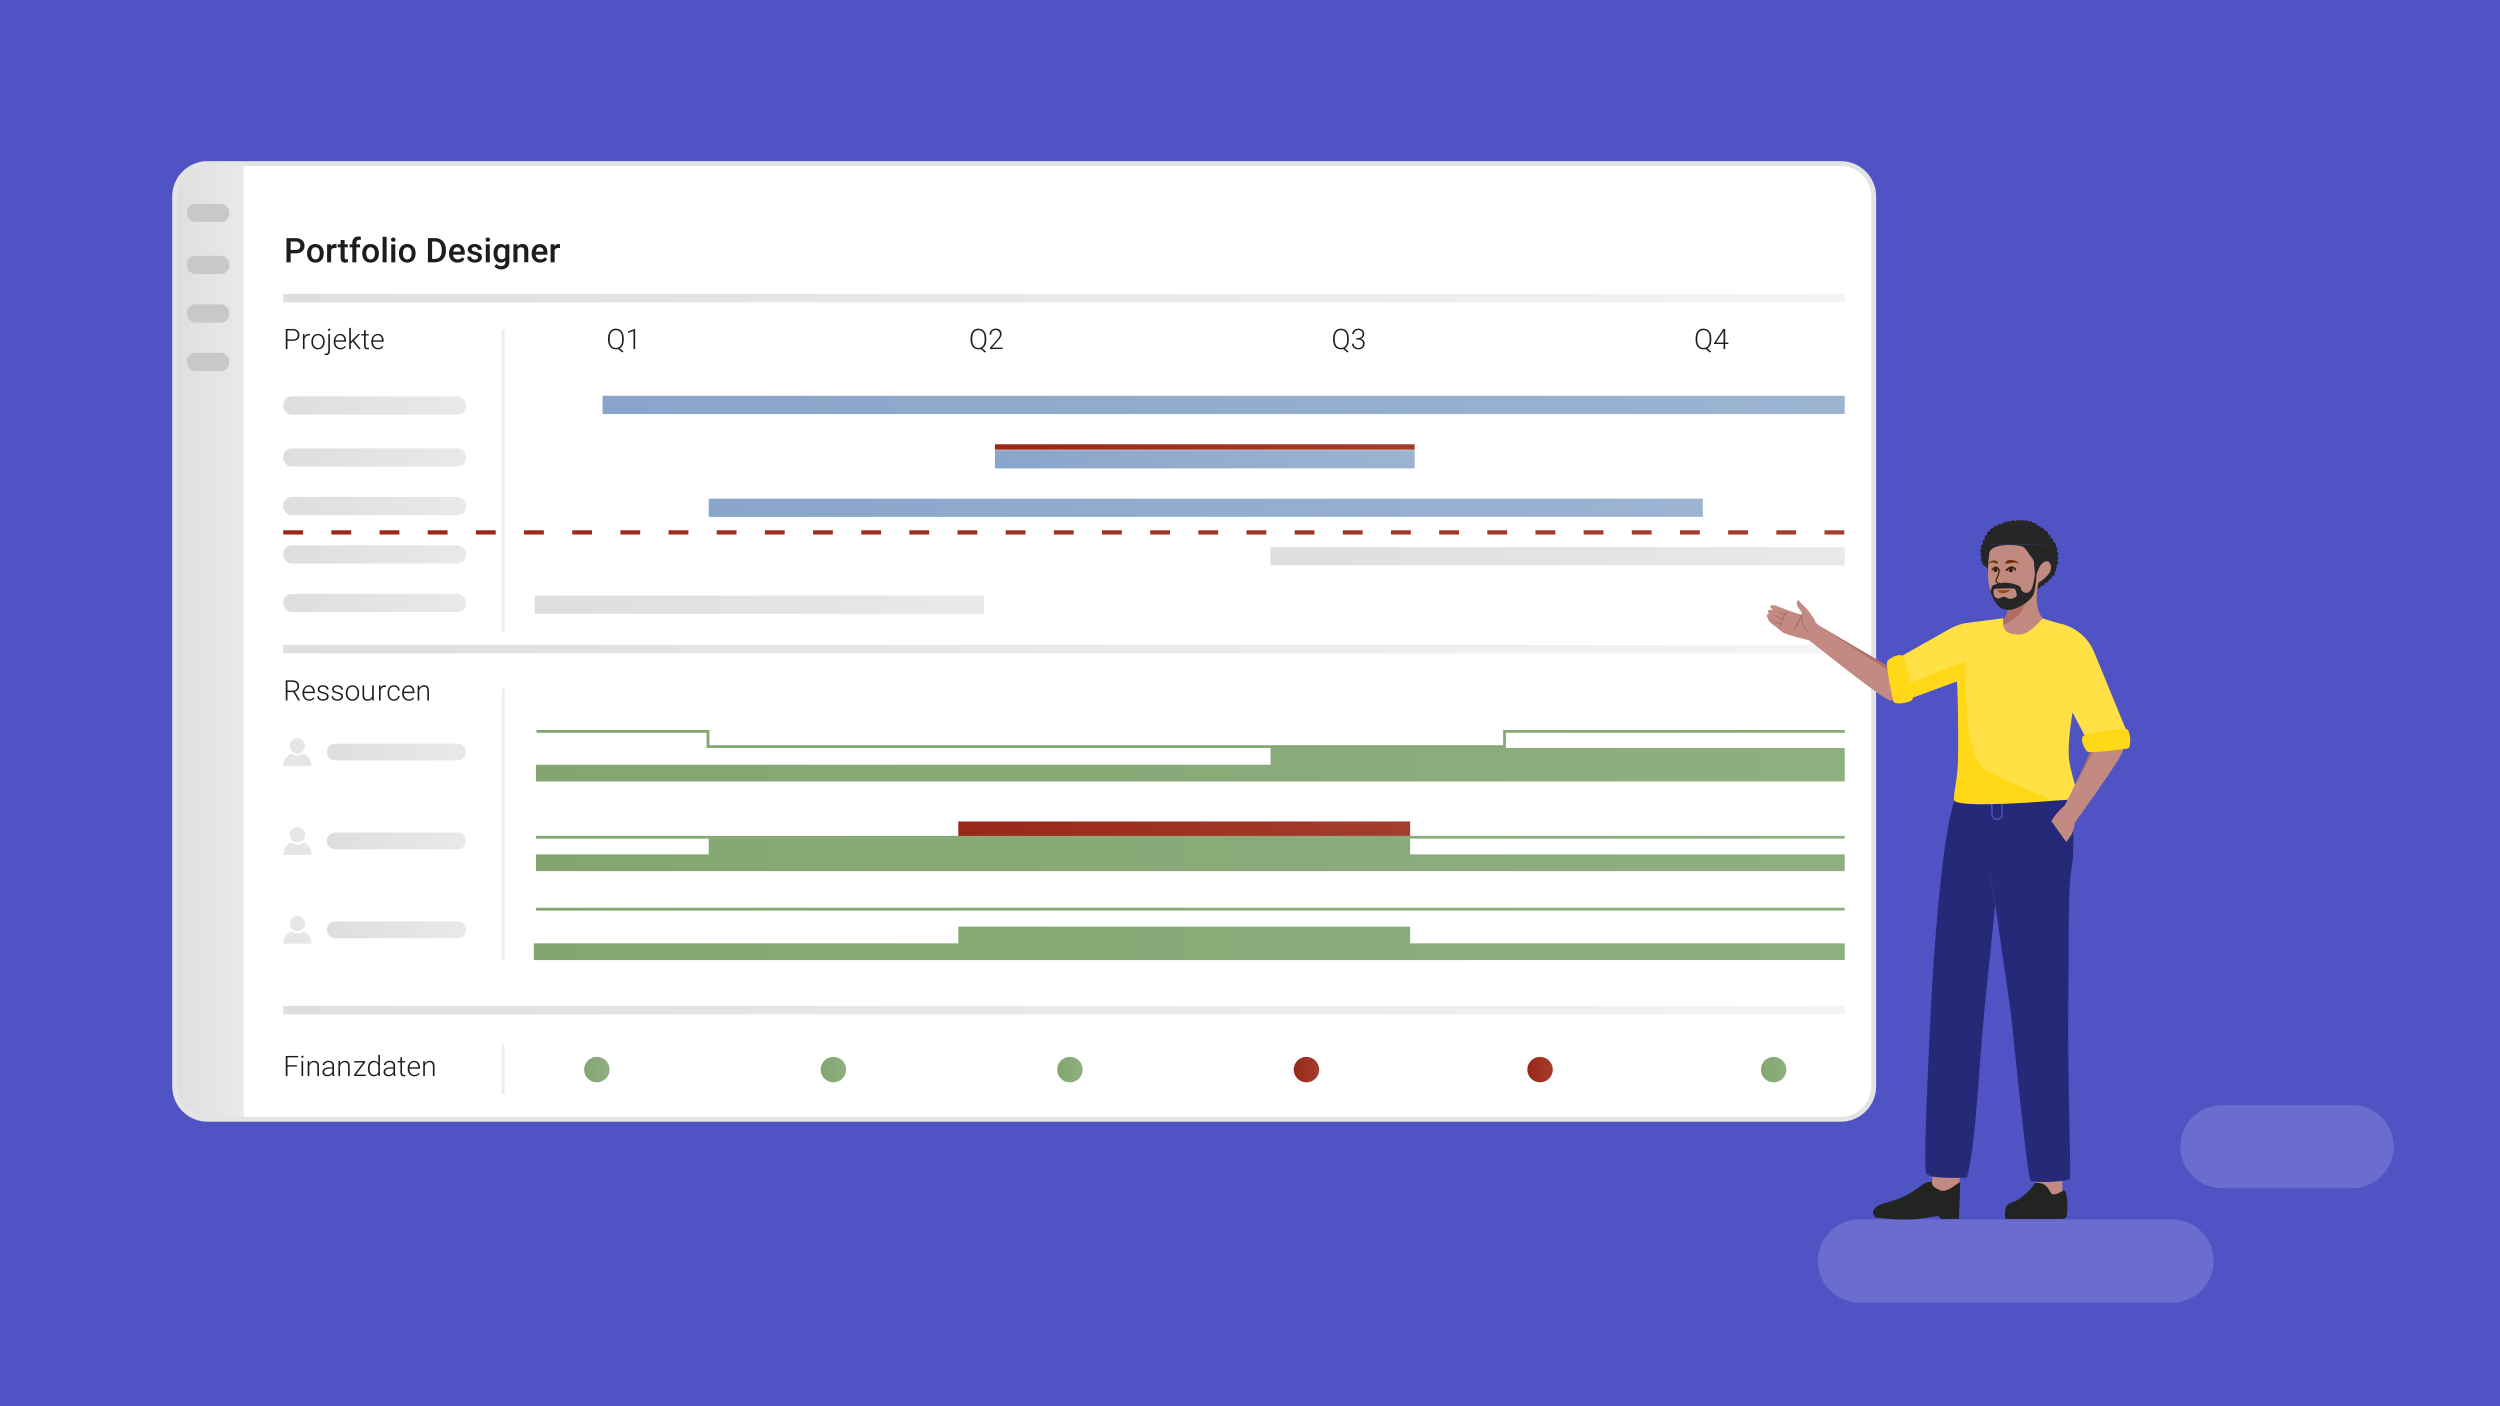 <?xml version="1.0" encoding="UTF-8"?> <svg xmlns="http://www.w3.org/2000/svg" xmlns:xlink="http://www.w3.org/1999/xlink" id="thumbnail-meisterplan-brochure-de" width="1024" height="576" viewBox="0 0 1024 576"><defs><style> .cls-1 { fill: url(#Unbenannter_Verlauf_8-2); } .cls-2 { fill: #351c07; } .cls-3 { fill: #6b310a; } .cls-4 { fill: url(#Unbenannter_Verlauf_8); } .cls-5 { fill: url(#Unbenannter_Verlauf_26-4); } .cls-6 { fill: url(#Unbenannter_Verlauf_32); } .cls-7 { fill: #c18a81; } .cls-8 { fill: #ffd917; } .cls-9 { fill: url(#Unbenannter_Verlauf_15); } .cls-10 { fill: url(#Unbenannter_Verlauf_26); } .cls-11 { fill: #fff; } .cls-12 { fill: url(#Unbenannter_Verlauf_10-9); } .cls-13 { fill: #b06e61; } .cls-14 { fill: url(#Unbenannter_Verlauf_10-7); } .cls-15 { fill: url(#Unbenannter_Verlauf_10-2); } .cls-16 { fill: #262626; } .cls-17, .cls-18 { fill: none; } .cls-19 { fill: url(#Unbenannter_Verlauf_8-4); } .cls-20 { fill: url(#Unbenannter_Verlauf_10-5); } .cls-21 { fill: url(#Unbenannter_Verlauf_26-5); } .cls-22 { fill: #4f54c4; } .cls-23 { fill: url(#Unbenannter_Verlauf_10); } .cls-24 { fill: url(#Unbenannter_Verlauf_10-6); } .cls-25 { fill: url(#Unbenannter_Verlauf_8-11); } .cls-26 { isolation: isolate; } .cls-27 { fill: url(#Unbenannter_Verlauf_9-3); } .cls-28 { fill: #6a6dcd; } .cls-29 { fill: #c28a82; } .cls-30 { fill: url(#Unbenannter_Verlauf_26-2); } .cls-31 { fill: url(#Unbenannter_Verlauf_8-5); } .cls-32 { fill: url(#Unbenannter_Verlauf_10-8); } .cls-33 { fill: #212421; } .cls-34 { fill: #1d1d1b; } .cls-35 { fill: #c7c8c8; } .cls-36 { fill: url(#Unbenannter_Verlauf_26-3); } .cls-37 { fill: #262978; } .cls-38 { fill: url(#Unbenannter_Verlauf_10-3); } .cls-39 { fill: #a74706; } .cls-40 { fill: url(#Unbenannter_Verlauf_32-2); } .cls-41 { fill: #5053c4; } .cls-42 { fill: url(#Unbenannter_Verlauf_9-2); } .cls-43 { fill: url(#Unbenannter_Verlauf_10-4); } .cls-44 { fill: url(#Unbenannter_Verlauf_8-3); } .cls-45 { fill: url(#Unbenannter_Verlauf_8-10); } .cls-46 { fill: url(#Unbenannter_Verlauf_8-7); } .cls-47 { fill: url(#Unbenannter_Verlauf_8-8); } .cls-48 { fill: url(#Unbenannter_Verlauf_9); } .cls-49 { fill: #ededed; } .cls-50 { fill: #ffe045; } .cls-51 { fill: #b16d62; } .cls-52 { clip-path: url(#clippath); } .cls-53 { fill: url(#Unbenannter_Verlauf_8-6); } .cls-18 { stroke: #e3e4e4; stroke-width: 2.01px; } .cls-54 { fill: #e6e6e6; } .cls-55 { fill: url(#Unbenannter_Verlauf_32-3); } .cls-56 { fill: url(#Unbenannter_Verlauf_8-9); } </style><clipPath id="clippath"><path class="cls-17" d="M85.03,67h668.94c7.45,0,13.49,6.05,13.49,13.49v364.47c0,7.45-6.05,13.49-13.49,13.49H85.03c-7.45,0-13.49-6.05-13.49-13.49V80.49c0-7.45,6.05-13.49,13.49-13.49Z"></path></clipPath><linearGradient id="Unbenannter_Verlauf_8" data-name="Unbenannter Verlauf 8" x1="70.86" y1="315.65" x2="99.87" y2="315.65" gradientTransform="translate(0 578) scale(1 -1)" gradientUnits="userSpaceOnUse"><stop offset="0" stop-color="#dedede"></stop><stop offset="1" stop-color="#e9e9e9"></stop></linearGradient><linearGradient id="Unbenannter_Verlauf_10" data-name="Unbenannter Verlauf 10" x1="239.27" y1="139.89" x2="249.71" y2="139.89" gradientTransform="translate(0 578) scale(1 -1)" gradientUnits="userSpaceOnUse"><stop offset="0" stop-color="#83a671"></stop><stop offset=".99" stop-color="#8faf7f"></stop></linearGradient><linearGradient id="Unbenannter_Verlauf_10-2" data-name="Unbenannter Verlauf 10" x1="336.15" x2="346.59" xlink:href="#Unbenannter_Verlauf_10"></linearGradient><linearGradient id="Unbenannter_Verlauf_10-3" data-name="Unbenannter Verlauf 10" x1="433.02" x2="443.47" xlink:href="#Unbenannter_Verlauf_10"></linearGradient><linearGradient id="Unbenannter_Verlauf_26" data-name="Unbenannter Verlauf 26" x1="529.9" y1="139.89" x2="540.34" y2="139.89" gradientTransform="translate(0 578) scale(1 -1)" gradientUnits="userSpaceOnUse"><stop offset="0" stop-color="#9a2717"></stop><stop offset=".99" stop-color="#a43d2e"></stop></linearGradient><linearGradient id="Unbenannter_Verlauf_26-2" data-name="Unbenannter Verlauf 26" x1="625.59" x2="636.03" xlink:href="#Unbenannter_Verlauf_26"></linearGradient><linearGradient id="Unbenannter_Verlauf_10-4" data-name="Unbenannter Verlauf 10" x1="721.27" x2="731.71" xlink:href="#Unbenannter_Verlauf_10"></linearGradient><linearGradient id="Unbenannter_Verlauf_32" data-name="Unbenannter Verlauf 32" x1="116.01" y1="164.24" x2="755.6" y2="164.24" gradientTransform="translate(0 578) scale(1 -1)" gradientUnits="userSpaceOnUse"><stop offset="0" stop-color="#dedede"></stop><stop offset="1" stop-color="#f4f4f4"></stop></linearGradient><linearGradient id="Unbenannter_Verlauf_10-5" data-name="Unbenannter Verlauf 10" x1="218.66" y1="191.62" x2="755.6" y2="191.62" xlink:href="#Unbenannter_Verlauf_10"></linearGradient><linearGradient id="Unbenannter_Verlauf_10-6" data-name="Unbenannter Verlauf 10" x1="219.52" y1="205.61" x2="755.6" y2="205.61" xlink:href="#Unbenannter_Verlauf_10"></linearGradient><linearGradient id="Unbenannter_Verlauf_26-3" data-name="Unbenannter Verlauf 26" x1="392.52" y1="238.11" x2="577.59" y2="238.11" xlink:href="#Unbenannter_Verlauf_26"></linearGradient><linearGradient id="Unbenannter_Verlauf_10-7" data-name="Unbenannter Verlauf 10" x1="219.52" y1="227.94" x2="755.6" y2="227.94" xlink:href="#Unbenannter_Verlauf_10"></linearGradient><linearGradient id="Unbenannter_Verlauf_10-8" data-name="Unbenannter Verlauf 10" x1="219.52" y1="235.06" x2="755.6" y2="235.06" xlink:href="#Unbenannter_Verlauf_10"></linearGradient><linearGradient id="Unbenannter_Verlauf_10-9" data-name="Unbenannter Verlauf 10" x1="219.52" y1="264.78" x2="755.6" y2="264.78" xlink:href="#Unbenannter_Verlauf_10"></linearGradient><linearGradient id="Unbenannter_Verlauf_15" data-name="Unbenannter Verlauf 15" x1="219.76" y1="275.31" x2="755.6" y2="275.31" gradientTransform="translate(0 578) scale(1 -1)" gradientUnits="userSpaceOnUse"><stop offset="0" stop-color="#83a671"></stop><stop offset="1" stop-color="#89aa78"></stop></linearGradient><linearGradient id="Unbenannter_Verlauf_8-2" data-name="Unbenannter Verlauf 8" x1="133.87" y1="197.14" x2="190.85" y2="197.14" xlink:href="#Unbenannter_Verlauf_8"></linearGradient><linearGradient id="Unbenannter_Verlauf_8-3" data-name="Unbenannter Verlauf 8" x1="133.87" y1="233.55" x2="190.85" y2="233.55" xlink:href="#Unbenannter_Verlauf_8"></linearGradient><linearGradient id="Unbenannter_Verlauf_8-4" data-name="Unbenannter Verlauf 8" x1="133.87" y1="269.96" x2="190.85" y2="269.96" xlink:href="#Unbenannter_Verlauf_8"></linearGradient><linearGradient id="Unbenannter_Verlauf_32-2" data-name="Unbenannter Verlauf 32" y1="312.11" y2="312.11" xlink:href="#Unbenannter_Verlauf_32"></linearGradient><linearGradient id="Unbenannter_Verlauf_8-5" data-name="Unbenannter Verlauf 8" x1="219.07" y1="330.3" x2="403.09" y2="330.3" xlink:href="#Unbenannter_Verlauf_8"></linearGradient><linearGradient id="Unbenannter_Verlauf_8-6" data-name="Unbenannter Verlauf 8" x1="520.42" y1="350.16" x2="755.59" y2="350.16" xlink:href="#Unbenannter_Verlauf_8"></linearGradient><linearGradient id="Unbenannter_Verlauf_9" data-name="Unbenannter Verlauf 9" x1="290.29" y1="370.02" x2="697.48" y2="370.02" gradientTransform="translate(0 578) scale(1 -1)" gradientUnits="userSpaceOnUse"><stop offset="0" stop-color="#89a5ca"></stop><stop offset=".99" stop-color="#9cb4d2"></stop></linearGradient><linearGradient id="Unbenannter_Verlauf_9-2" data-name="Unbenannter Verlauf 9" x1="407.53" y1="389.88" x2="579.45" y2="389.88" xlink:href="#Unbenannter_Verlauf_9"></linearGradient><linearGradient id="Unbenannter_Verlauf_26-4" data-name="Unbenannter Verlauf 26" x1="407.53" y1="394.91" x2="579.45" y2="394.91" xlink:href="#Unbenannter_Verlauf_26"></linearGradient><linearGradient id="Unbenannter_Verlauf_9-3" data-name="Unbenannter Verlauf 9" x1="246.81" y1="412.14" x2="755.59" y2="412.14" xlink:href="#Unbenannter_Verlauf_9"></linearGradient><linearGradient id="Unbenannter_Verlauf_8-7" data-name="Unbenannter Verlauf 8" x1="116.01" y1="331.02" x2="190.85" y2="331.02" xlink:href="#Unbenannter_Verlauf_8"></linearGradient><linearGradient id="Unbenannter_Verlauf_8-8" data-name="Unbenannter Verlauf 8" x1="116.01" y1="350.89" x2="190.85" y2="350.89" xlink:href="#Unbenannter_Verlauf_8"></linearGradient><linearGradient id="Unbenannter_Verlauf_8-9" data-name="Unbenannter Verlauf 8" x1="116.01" y1="370.74" x2="190.85" y2="370.74" xlink:href="#Unbenannter_Verlauf_8"></linearGradient><linearGradient id="Unbenannter_Verlauf_8-10" data-name="Unbenannter Verlauf 8" x1="116.01" y1="390.61" x2="190.85" y2="390.61" xlink:href="#Unbenannter_Verlauf_8"></linearGradient><linearGradient id="Unbenannter_Verlauf_8-11" data-name="Unbenannter Verlauf 8" x1="116.01" y1="411.92" x2="190.85" y2="411.92" xlink:href="#Unbenannter_Verlauf_8"></linearGradient><linearGradient id="Unbenannter_Verlauf_26-5" data-name="Unbenannter Verlauf 26" x1="116.01" y1="359.93" x2="755.42" y2="359.93" xlink:href="#Unbenannter_Verlauf_26"></linearGradient><linearGradient id="Unbenannter_Verlauf_32-3" data-name="Unbenannter Verlauf 32" y1="455.87" y2="455.87" xlink:href="#Unbenannter_Verlauf_32"></linearGradient></defs><rect class="cls-41" width="1024" height="576"></rect><g><g class="cls-52"><g class="cls-26"><g id="portfolio-designer-german"><g id="frame"><path id="background" class="cls-11" d="M70.86,66.52h696.27v391.65H70.86V66.52Z"></path><g id="sidebar"><path id="sidebar-bg" class="cls-4" d="M70.86,66.52h29.01v391.65h-29.01V66.52Z"></path><g id="icons"><rect id="icon-4" class="cls-35" x="76.52" y="83.48" width="17.41" height="7.46" rx="3.48" ry="3.48"></rect><rect id="icon-3" class="cls-35" x="76.52" y="104.78" width="17.41" height="7.46" rx="3.48" ry="3.48"></rect><rect id="icon-2" class="cls-35" x="76.52" y="124.65" width="17.41" height="7.46" rx="3.48" ry="3.48"></rect><rect id="icon-1" class="cls-35" x="76.52" y="144.51" width="17.41" height="7.46" rx="3.48" ry="3.48"></rect></g></g><g class="cls-26"><g class="cls-26"><path class="cls-34" d="M119.06,103.77v3.67h-1.72v-9.9h3.79c1.11,0,1.98.29,2.63.86.65.58.98,1.34.98,2.29s-.32,1.73-.96,2.27c-.64.54-1.53.81-2.68.81h-2.05ZM119.06,102.38h2.07c.61,0,1.08-.14,1.4-.43.32-.29.48-.7.48-1.25s-.16-.96-.49-1.28c-.33-.32-.78-.48-1.35-.49h-2.11v3.45Z"></path></g><g class="cls-26"><path class="cls-34" d="M125.77,103.69c0-.72.14-1.37.43-1.95.29-.58.69-1.02,1.2-1.33s1.11-.47,1.78-.47c.99,0,1.8.32,2.42.96.62.64.95,1.49,1,2.54v.39c0,.73-.13,1.37-.41,1.94-.28.57-.68,1.01-1.2,1.33-.52.31-1.12.47-1.8.47-1.04,0-1.87-.35-2.49-1.04-.62-.69-.93-1.61-.93-2.76v-.08ZM127.43,103.84c0,.76.16,1.35.47,1.78.31.43.75.64,1.31.64s.99-.22,1.3-.65c.31-.44.47-1.07.47-1.91,0-.74-.16-1.33-.48-1.77-.32-.44-.75-.65-1.3-.65s-.97.21-1.29.64c-.32.43-.48,1.07-.48,1.92Z"></path></g><g class="cls-26"><path class="cls-34" d="M137.83,101.59c-.22-.04-.44-.05-.67-.05-.76,0-1.27.29-1.53.87v5.03h-1.65v-7.36h1.58l.04.82c.4-.64.95-.96,1.66-.96.24,0,.43.03.58.1v1.55Z"></path></g><g class="cls-26"><path class="cls-34" d="M141.17,98.29v1.79h1.3v1.22h-1.3v4.11c0,.28.06.48.17.61.11.12.31.19.59.19.19,0,.38-.02.58-.07v1.28c-.38.1-.74.16-1.09.16-1.27,0-1.9-.7-1.9-2.1v-4.17h-1.21v-1.22h1.21v-1.79h1.65Z"></path><path class="cls-34" d="M144.32,107.44v-6.13h-1.12v-1.22h1.12v-.67c0-.82.23-1.45.68-1.89.45-.44,1.09-.67,1.9-.67.29,0,.6.04.92.12l-.04,1.29c-.18-.04-.39-.05-.63-.05-.79,0-1.18.41-1.18,1.22v.65h1.5v1.22h-1.5v6.13h-1.65Z"></path><path class="cls-34" d="M148.36,103.69c0-.72.14-1.37.43-1.95.29-.58.69-1.02,1.2-1.33s1.11-.47,1.78-.47c.99,0,1.8.32,2.42.96.62.64.95,1.49,1,2.54v.39c0,.73-.13,1.37-.41,1.94-.28.57-.68,1.01-1.2,1.33-.52.31-1.12.47-1.8.47-1.04,0-1.87-.35-2.49-1.04-.62-.69-.93-1.61-.93-2.76v-.08ZM150.01,103.84c0,.76.16,1.35.47,1.78.31.43.75.64,1.31.64s.99-.22,1.3-.65c.31-.44.47-1.07.47-1.91,0-.74-.16-1.33-.48-1.77-.32-.44-.75-.65-1.3-.65s-.97.21-1.29.64c-.32.43-.48,1.07-.48,1.92Z"></path><path class="cls-34" d="M158.36,107.44h-1.65v-10.44h1.65v10.44Z"></path><path class="cls-34" d="M160.16,98.17c0-.25.08-.46.24-.63.16-.17.39-.25.69-.25s.53.08.69.25c.16.17.25.38.25.63s-.08.46-.25.62c-.16.17-.39.25-.69.25s-.53-.08-.69-.25c-.16-.17-.24-.37-.24-.62ZM161.91,107.44h-1.65v-7.36h1.65v7.36Z"></path><path class="cls-34" d="M163.4,103.69c0-.72.14-1.37.43-1.95.29-.58.69-1.02,1.2-1.33s1.11-.47,1.78-.47c.99,0,1.8.32,2.42.96.62.64.95,1.49,1,2.54v.39c0,.73-.13,1.37-.41,1.94-.28.57-.68,1.01-1.2,1.33-.52.31-1.12.47-1.8.47-1.04,0-1.87-.35-2.49-1.04-.62-.69-.93-1.61-.93-2.76v-.08ZM165.05,103.84c0,.76.16,1.35.47,1.78.31.43.75.64,1.31.64s.99-.22,1.3-.65c.31-.44.47-1.07.47-1.91,0-.74-.16-1.33-.48-1.77-.32-.44-.75-.65-1.3-.65s-.97.21-1.29.64c-.32.43-.48,1.07-.48,1.92Z"></path><path class="cls-34" d="M175.27,107.44v-9.9h2.92c.88,0,1.65.19,2.33.58.68.39,1.2.94,1.57,1.66s.56,1.54.56,2.46v.5c0,.94-.19,1.76-.56,2.47-.37.71-.91,1.26-1.6,1.65-.69.39-1.48.58-2.38.58h-2.85ZM176.99,98.93v7.14h1.12c.9,0,1.59-.28,2.08-.85.48-.56.73-1.37.74-2.43v-.55c0-1.07-.23-1.89-.7-2.46-.47-.57-1.14-.85-2.03-.85h-1.2Z"></path><path class="cls-34" d="M187.44,107.58c-1.05,0-1.9-.33-2.55-.99-.65-.66-.98-1.54-.98-2.63v-.2c0-.73.14-1.39.42-1.97s.68-1.03,1.19-1.35,1.08-.48,1.71-.48c1,0,1.78.32,2.32.96.55.64.82,1.54.82,2.71v.67h-4.81c.05.61.25,1.09.61,1.44.36.35.8.53,1.34.53.76,0,1.37-.31,1.85-.92l.89.85c-.29.44-.69.78-1.18,1.02-.49.24-1.04.36-1.66.36ZM187.25,101.27c-.45,0-.82.16-1.1.48-.28.32-.46.76-.53,1.33h3.15v-.12c-.04-.55-.18-.97-.44-1.25-.26-.28-.62-.42-1.07-.42Z"></path><path class="cls-34" d="M195.8,105.44c0-.29-.12-.52-.36-.67-.24-.15-.64-.29-1.21-.41-.56-.12-1.03-.27-1.41-.45-.83-.4-1.24-.98-1.24-1.73,0-.63.27-1.17.8-1.59.54-.43,1.21-.64,2.04-.64.88,0,1.59.22,2.13.65s.81,1,.81,1.69h-1.65c0-.32-.12-.58-.35-.79s-.55-.32-.94-.32c-.36,0-.66.08-.89.25-.23.17-.34.39-.34.67,0,.25.11.45.32.59s.64.28,1.29.42c.65.14,1.16.31,1.53.51.37.2.64.43.82.71.18.28.27.61.27,1.01,0,.66-.27,1.2-.82,1.61-.55.41-1.27.62-2.16.62-.6,0-1.14-.11-1.61-.33s-.84-.52-1.1-.9-.39-.79-.39-1.23h1.6c.02.39.17.69.44.9.27.21.63.32,1.08.32s.77-.08.99-.25c.23-.17.34-.38.34-.65Z"></path><path class="cls-34" d="M198.87,98.17c0-.25.08-.46.24-.63.16-.17.39-.25.69-.25s.53.08.69.25c.16.17.25.38.25.63s-.08.46-.25.62c-.16.17-.39.25-.69.25s-.53-.08-.69-.25c-.16-.17-.24-.37-.24-.62ZM200.62,107.44h-1.65v-7.36h1.65v7.36Z"></path><path class="cls-34" d="M202.13,103.71c0-1.14.27-2.05.81-2.74s1.25-1.02,2.14-1.02c.84,0,1.5.29,1.98.88l.08-.74h1.49v7.13c0,.97-.3,1.73-.9,2.28-.6.56-1.41.84-2.43.84-.54,0-1.07-.11-1.58-.34-.51-.22-.91-.52-1.17-.88l.78-.99c.51.6,1.13.9,1.88.9.55,0,.98-.15,1.3-.45s.48-.73.48-1.31v-.5c-.48.53-1.11.8-1.9.8-.86,0-1.57-.34-2.11-1.03s-.82-1.63-.82-2.84ZM203.78,103.85c0,.74.15,1.32.45,1.74s.72.64,1.25.64c.67,0,1.16-.29,1.48-.86v-3.24c-.31-.56-.8-.84-1.47-.84-.54,0-.97.22-1.27.65s-.45,1.07-.45,1.9Z"></path><path class="cls-34" d="M211.85,100.08l.05.85c.54-.66,1.26-.99,2.14-.99,1.53,0,2.31.88,2.34,2.63v4.86h-1.65v-4.77c0-.47-.1-.81-.3-1.04-.2-.22-.53-.34-.99-.34-.67,0-1.16.3-1.49.9v5.24h-1.65v-7.36h1.56Z"></path><path class="cls-34" d="M221.3,107.58c-1.05,0-1.9-.33-2.55-.99-.65-.66-.98-1.54-.98-2.63v-.2c0-.73.14-1.39.42-1.97s.68-1.03,1.19-1.35,1.08-.48,1.71-.48c1,0,1.78.32,2.32.96.55.64.82,1.54.82,2.71v.67h-4.81c.05.61.25,1.09.61,1.44.36.35.8.53,1.34.53.76,0,1.37-.31,1.85-.92l.89.85c-.29.44-.69.78-1.18,1.02-.49.24-1.04.36-1.66.36ZM221.1,101.27c-.45,0-.82.16-1.1.48-.28.32-.46.76-.53,1.33h3.15v-.12c-.04-.55-.18-.97-.44-1.25-.26-.28-.62-.42-1.07-.42Z"></path><path class="cls-34" d="M229.38,101.59c-.22-.04-.44-.05-.67-.05-.76,0-1.27.29-1.53.87v5.03h-1.65v-7.36h1.58l.04.82c.4-.64.95-.96,1.66-.96.24,0,.43.03.58.1v1.55Z"></path></g></g></g><g id="content"><g id="financials"><g id="financial-dots"><circle id="circle-6" class="cls-23" cx="244.48" cy="438.11" r="5.22"></circle><circle id="circle-5" class="cls-15" cx="341.37" cy="438.11" r="5.22"></circle><circle id="circle-4" class="cls-38" cx="438.24" cy="438.11" r="5.22"></circle><circle id="circle-3" class="cls-10" cx="535.12" cy="438.11" r="5.22"></circle><circle id="circle-2" class="cls-30" cx="630.81" cy="438.11" r="5.22"></circle><circle id="circle-1" class="cls-43" cx="726.49" cy="438.11" r="5.22"></circle></g><g><path id="vertical-line" class="cls-54" d="M206.1,447.52h-.01v-19.16h.01v19.16Z"></path><polygon class="cls-49" points="206.68 448.1 205.51 448.1 205.51 427.78 206.67 427.78 206.68 428.36 206.68 448.1"></polygon></g><g class="cls-26"><g class="cls-26"><path class="cls-34" d="M121.6,436.89h-3.85v3.86h-.7v-8.25h5.11v.59h-4.41v3.21h3.85v.59Z"></path><path class="cls-34" d="M123.38,432.84c0-.13.04-.24.12-.32.08-.09.2-.13.34-.13s.26.04.34.13c.08.09.13.2.13.32s-.04.23-.13.32c-.08.09-.2.13-.34.13s-.26-.04-.34-.13c-.08-.09-.12-.19-.12-.32ZM124.18,440.74h-.68v-6.13h.68v6.13Z"></path><path class="cls-34" d="M126.67,434.61l.02,1.05c.23-.38.52-.67.86-.86.34-.2.72-.3,1.14-.3.66,0,1.15.19,1.47.56s.48.92.49,1.67v4.02h-.67v-4.03c0-.55-.12-.96-.35-1.22-.23-.27-.59-.4-1.1-.4-.42,0-.79.13-1.11.39-.32.26-.56.62-.72,1.06v4.2h-.67v-6.13h.65Z"></path><path class="cls-34" d="M136.27,440.74c-.07-.19-.11-.48-.13-.86-.24.31-.54.55-.91.72-.37.17-.76.25-1.17.25-.59,0-1.07-.16-1.43-.49-.36-.33-.55-.74-.55-1.25,0-.6.25-1.07.75-1.42.5-.35,1.19-.52,2.08-.52h1.23v-.7c0-.44-.14-.78-.41-1.03-.27-.25-.66-.38-1.18-.38-.47,0-.86.12-1.17.36-.31.24-.46.53-.46.87h-.68c0-.49.23-.92.68-1.27.45-.36,1.01-.54,1.67-.54s1.22.17,1.62.51c.39.34.6.82.61,1.43v2.9c0,.59.06,1.04.19,1.33v.07h-.73ZM134.14,440.26c.45,0,.86-.11,1.22-.33.36-.22.62-.51.78-.88v-1.35h-1.21c-.68,0-1.21.13-1.59.37-.38.24-.57.57-.57.99,0,.34.13.63.38.86s.59.34.99.34Z"></path><path class="cls-34" d="M139.26,434.61l.02,1.05c.23-.38.52-.67.86-.86.34-.2.72-.3,1.14-.3.66,0,1.15.19,1.47.56s.48.92.49,1.67v4.02h-.67v-4.03c0-.55-.12-.96-.35-1.22-.23-.27-.59-.4-1.1-.4-.42,0-.79.13-1.11.39-.32.26-.56.62-.72,1.06v4.2h-.67v-6.13h.65Z"></path></g><g class="cls-26"><path class="cls-34" d="M145.83,440.17h3.98v.57h-4.82v-.5l3.72-5.04h-3.6v-.59h4.46v.51l-3.73,5.05Z"></path></g><g class="cls-26"><path class="cls-34" d="M150.69,437.62c0-.95.21-1.71.64-2.28.43-.56,1-.85,1.73-.85.83,0,1.46.33,1.89.98v-3.44h.67v8.7h-.63l-.03-.82c-.43.62-1.07.93-1.92.93-.71,0-1.28-.28-1.71-.85s-.65-1.34-.65-2.3v-.08ZM151.38,437.74c0,.78.16,1.4.47,1.85.31.45.76.68,1.33.68.83,0,1.43-.37,1.78-1.11v-2.88c-.35-.8-.94-1.2-1.77-1.2-.57,0-1.01.22-1.33.67s-.48,1.11-.48,1.98Z"></path><path class="cls-34" d="M161.28,440.74c-.07-.19-.11-.48-.13-.86-.24.31-.54.55-.91.72-.37.17-.76.25-1.17.25-.59,0-1.07-.16-1.43-.49-.36-.33-.55-.74-.55-1.25,0-.6.25-1.07.75-1.42.5-.35,1.19-.52,2.08-.52h1.23v-.7c0-.44-.14-.78-.41-1.03-.27-.25-.66-.38-1.18-.38-.47,0-.86.12-1.17.36-.31.24-.46.53-.46.87h-.68c0-.49.23-.92.68-1.27.45-.36,1.01-.54,1.67-.54s1.22.17,1.62.51c.39.34.6.82.61,1.43v2.9c0,.59.06,1.04.19,1.33v.07h-.73ZM159.15,440.26c.45,0,.86-.11,1.22-.33.36-.22.62-.51.78-.88v-1.35h-1.21c-.68,0-1.21.13-1.59.37-.38.24-.57.57-.57.99,0,.34.13.63.38.86s.59.34.99.34Z"></path><path class="cls-34" d="M164.68,433.04v1.57h1.27v.56h-1.27v4.09c0,.34.06.59.18.76s.33.25.61.25c.11,0,.3-.02.55-.06l.03.55c-.18.06-.42.1-.72.1-.46,0-.8-.13-1.01-.41-.21-.27-.32-.67-.32-1.19v-4.09h-1.13v-.56h1.13v-1.57h.68Z"></path><path class="cls-34" d="M169.73,440.86c-.52,0-.99-.13-1.41-.39-.42-.26-.75-.61-.98-1.07s-.35-.97-.35-1.54v-.24c0-.59.11-1.12.34-1.59s.55-.84.96-1.11c.41-.27.85-.41,1.33-.41.74,0,1.33.25,1.77.76.44.51.65,1.2.65,2.08v.38h-4.37v.13c0,.7.2,1.27.6,1.74s.9.69,1.5.69c.36,0,.68-.07.96-.2.28-.13.53-.34.76-.63l.43.32c-.5.72-1.22,1.08-2.17,1.08ZM169.61,435.08c-.51,0-.94.19-1.29.56-.35.37-.56.88-.64,1.51h3.68v-.07c-.02-.59-.19-1.07-.5-1.44-.32-.37-.73-.55-1.25-.55Z"></path><path class="cls-34" d="M174,434.61l.02,1.05c.23-.38.52-.67.86-.86.34-.2.72-.3,1.14-.3.66,0,1.15.19,1.47.56s.48.92.49,1.67v4.02h-.67v-4.03c0-.55-.12-.96-.35-1.22-.23-.27-.59-.4-1.1-.4-.42,0-.79.13-1.11.39-.32.26-.56.62-.72,1.06v4.2h-.67v-6.13h.65Z"></path></g></g></g><path id="h-line-3" class="cls-6" d="M116.01,412.02h639.59v3.48H116.01v-3.48Z"></path><g id="resources"><g id="histogram"><path id="bar" class="cls-20" d="M577.59,386.38v-6.85h-185.07v6.85h-173.86v6.85h536.94v-6.85h-178.01Z"></path><path id="bar-2" class="cls-24" d="M219.52,371.81h536.08v1.16H219.52v-1.16Z"></path><path id="red-bar" class="cls-36" d="M392.52,336.47h185.07v6.85h-185.07v-6.85Z"></path><path id="bar-3" class="cls-14" d="M577.59,349.96v-6.65h-287.3v6.65h-70.76v6.85h536.08v-6.85h-178.01Z"></path><path id="bar-4" class="cls-32" d="M219.52,342.36h536.08v1.16H219.52v-1.16Z"></path><path id="bar-5" class="cls-12" d="M520.42,306.38v6.85H219.52v6.85h536.08v-13.69h-235.19Z"></path><path id="bar-6" class="cls-9" d="M755.6,299h-139.93v6.22h-325.09v-5.06h.02v-1.16h-70.86v1.16h69.67v5.06h-.01v1.16h327.42v-6.22h138.77v-1.16Z"></path></g><g><path id="v-line" class="cls-54" d="M206.09,393.22v-110.85h-.02"></path><polygon class="cls-49" points="206.67 393.22 205.51 393.22 205.51 282.38 206.07 282.38 206.06 281.8 206.64 281.8 206.67 282.38 206.67 393.22"></polygon></g><g id="resources-2"><path id="resource" class="cls-1" d="M137.32,377.42h50.08c1.9,0,3.45,1.54,3.45,3.44h0c0,1.9-1.54,3.44-3.45,3.44h-50.08c-1.9,0-3.45-1.54-3.45-3.44h0c0-1.9,1.54-3.44,3.45-3.44Z"></path><path id="resource-2" class="cls-44" d="M137.32,341h50.08c1.9,0,3.45,1.54,3.45,3.44h0c0,1.9-1.54,3.44-3.45,3.44h-50.08c-1.9,0-3.45-1.54-3.45-3.44h0c0-1.9,1.54-3.44,3.45-3.44Z"></path><path id="resource-3" class="cls-19" d="M137.32,304.6h50.08c1.9,0,3.45,1.54,3.45,3.44h0c0,1.9-1.54,3.44-3.45,3.44h-50.08c-1.9,0-3.45-1.54-3.45-3.44h0c0-1.9,1.54-3.44,3.45-3.44Z"></path><g id="icon"><path class="cls-54" d="M116.01,386.53c.02-1.5.62-2.93,1.66-4l.55-.5c.45-.55,1.27-.65,1.83-.21,1.23.72,2.77.65,3.93-.17.21-.13.47-.16.71-.09,1.75.98,2.86,2.8,2.92,4.8,0,.06,0,.12,0,.17h-11.6Z"></path><path class="cls-54" d="M121.81,375.2c1.73,0,3.13,1.4,3.13,3.13s-1.4,3.13-3.13,3.13c-1.73,0-3.13-1.4-3.13-3.13,0,0,0-.02,0-.02.01-1.72,1.41-3.11,3.13-3.11Z"></path></g><g id="icon-2-2"><path class="cls-54" d="M116.01,350.13c.01-1.5.6-2.93,1.65-4,.17-.19.37-.34.56-.51.46-.55,1.26-.64,1.83-.21,1.23.72,2.77.65,3.93-.17.21-.13.47-.16.71-.08,1.74.98,2.85,2.79,2.91,4.79.01.06.01.12,0,.19h-11.59Z"></path><path class="cls-54" d="M121.8,338.78c1.73,0,3.14,1.39,3.14,3.12,0,1.73-1.39,3.14-3.12,3.14s-3.14-1.39-3.14-3.12c0,0,0-.02,0-.02,0-1.72,1.4-3.12,3.12-3.12h0Z"></path></g><g id="icon-3-2"><path class="cls-54" d="M116.01,313.7c.01-1.5.6-2.93,1.65-4l.56-.51c.46-.55,1.27-.64,1.83-.2,1.23.72,2.77.65,3.93-.19.21-.13.47-.16.71-.08,1.75.98,2.85,2.8,2.91,4.8.01.06.01.12,0,.17h-11.59Z"></path><path class="cls-54" d="M121.8,302.37c1.73,0,3.14,1.39,3.14,3.12,0,1.73-1.39,3.14-3.12,3.14s-3.14-1.39-3.14-3.12c0-.01,0-.02,0-.03,0-1.72,1.39-3.11,3.11-3.11,0,0,0,0,.01,0Z"></path></g></g><g class="cls-26"><g class="cls-26"><path class="cls-34" d="M120.14,283.47h-2.4v3.44h-.7v-8.25h2.68c.88,0,1.57.21,2.06.64.49.43.74,1.02.74,1.79,0,.53-.16.99-.46,1.4-.31.4-.73.68-1.25.84l2.06,3.51v.07h-.74l-1.99-3.44ZM117.74,282.89h2.14c.59,0,1.06-.17,1.41-.5.35-.33.53-.76.53-1.29,0-.58-.18-1.03-.55-1.36-.37-.32-.89-.48-1.56-.48h-1.97v3.63Z"></path><path class="cls-34" d="M126.63,287.03c-.52,0-.99-.13-1.41-.39-.42-.26-.75-.61-.98-1.07s-.35-.97-.35-1.54v-.24c0-.59.11-1.12.34-1.59s.55-.84.96-1.11c.41-.27.85-.41,1.33-.41.74,0,1.33.25,1.77.76.44.51.65,1.2.65,2.08v.38h-4.37v.13c0,.7.2,1.27.6,1.74s.9.69,1.5.69c.36,0,.68-.07.96-.2.28-.13.53-.34.76-.63l.43.32c-.5.72-1.22,1.08-2.17,1.08ZM126.51,281.25c-.51,0-.94.19-1.29.56-.35.37-.56.88-.64,1.51h3.68v-.07c-.02-.59-.19-1.07-.5-1.44-.32-.37-.73-.55-1.25-.55Z"></path><path class="cls-34" d="M133.93,285.36c0-.34-.13-.61-.41-.81-.27-.2-.68-.36-1.22-.48s-.97-.25-1.27-.4c-.3-.15-.52-.33-.67-.55-.15-.21-.22-.48-.22-.78,0-.48.2-.88.61-1.2s.92-.47,1.55-.47c.68,0,1.23.17,1.65.51.41.34.62.78.62,1.32h-.68c0-.36-.15-.66-.45-.9-.3-.24-.68-.36-1.14-.36s-.8.1-1.07.3-.41.46-.41.77.11.54.34.71c.23.17.63.32,1.23.46.6.14,1.04.29,1.34.45.3.16.52.35.66.57s.21.49.21.81c0,.52-.21.93-.63,1.24s-.96.46-1.63.46c-.71,0-1.29-.17-1.74-.52-.44-.35-.67-.78-.67-1.31h.68c.03.4.19.71.5.93.31.22.71.33,1.22.33.47,0,.85-.1,1.14-.31s.44-.47.44-.79Z"></path><path class="cls-34" d="M139.8,285.36c0-.34-.13-.61-.41-.81-.27-.2-.68-.36-1.22-.48s-.97-.25-1.27-.4c-.3-.15-.52-.33-.67-.55-.15-.21-.22-.48-.22-.78,0-.48.2-.88.61-1.2s.92-.47,1.55-.47c.68,0,1.23.17,1.65.51.41.34.62.78.62,1.32h-.68c0-.36-.15-.66-.45-.9-.3-.24-.68-.36-1.14-.36s-.8.1-1.07.3-.41.46-.41.77.11.54.34.71c.23.17.63.32,1.23.46.6.14,1.04.29,1.34.45.3.16.52.35.66.57s.21.49.21.81c0,.52-.21.93-.63,1.24s-.96.46-1.63.46c-.71,0-1.29-.17-1.74-.52-.44-.35-.67-.78-.67-1.31h.68c.03.4.19.71.5.93.31.22.71.33,1.22.33.47,0,.85-.1,1.14-.31s.44-.47.44-.79Z"></path><path class="cls-34" d="M141.63,283.76c0-.59.11-1.12.34-1.59.23-.47.55-.84.97-1.1.42-.26.89-.39,1.42-.39.82,0,1.48.29,1.98.86.51.57.76,1.33.76,2.28v.14c0,.59-.11,1.13-.34,1.6-.23.47-.55.84-.97,1.1-.42.26-.89.39-1.42.39-.81,0-1.47-.29-1.98-.86-.51-.57-.76-1.33-.76-2.28v-.14ZM142.31,283.95c0,.73.19,1.33.57,1.8.38.47.88.71,1.49.71s1.11-.24,1.49-.71c.38-.47.57-1.09.57-1.86v-.13c0-.47-.09-.9-.26-1.29s-.42-.69-.73-.9c-.31-.21-.67-.32-1.08-.32-.6,0-1.1.24-1.48.71-.38.47-.57,1.09-.57,1.86v.12Z"></path><path class="cls-34" d="M152.45,286.14c-.41.59-1.06.89-1.96.89-.65,0-1.15-.19-1.49-.57s-.51-.94-.52-1.69v-3.99h.67v3.9c0,1.17.47,1.75,1.42,1.75s1.6-.41,1.86-1.22v-4.44h.68v6.13h-.66v-.78Z"></path></g><g class="cls-26"><path class="cls-34" d="M158.08,281.36c-.14-.03-.3-.04-.46-.04-.42,0-.78.12-1.07.35-.29.24-.5.58-.63,1.03v4.21h-.67v-6.13h.66v.97c.37-.73.95-1.09,1.74-1.09.19,0,.34.02.45.07l-.02.62Z"></path></g><g class="cls-26"><path class="cls-34" d="M161.36,286.46c.47,0,.87-.13,1.19-.4.32-.27.49-.61.52-1.03h.65c-.02.37-.14.71-.35,1.02-.21.31-.5.55-.86.72s-.74.26-1.15.26c-.8,0-1.44-.28-1.91-.84-.47-.56-.71-1.31-.71-2.25v-.2c0-.6.11-1.14.32-1.6.21-.46.51-.82.91-1.08.39-.25.86-.38,1.38-.38.67,0,1.23.2,1.66.6s.67.93.7,1.58h-.65c-.03-.48-.2-.87-.52-1.16-.32-.29-.71-.44-1.19-.44-.61,0-1.09.22-1.42.66-.34.44-.51,1.06-.51,1.86v.2c0,.78.17,1.39.51,1.83s.82.66,1.43.66Z"></path><path class="cls-34" d="M167.44,287.03c-.52,0-.99-.13-1.41-.39-.42-.26-.75-.61-.98-1.07s-.35-.97-.35-1.54v-.24c0-.59.11-1.12.34-1.59s.55-.84.96-1.11c.41-.27.85-.41,1.33-.41.74,0,1.33.25,1.77.76.44.51.65,1.2.65,2.08v.38h-4.37v.13c0,.7.2,1.27.6,1.74s.9.69,1.5.69c.36,0,.68-.07.96-.2.28-.13.53-.34.76-.63l.43.32c-.5.72-1.22,1.08-2.17,1.08ZM167.32,281.25c-.51,0-.94.19-1.29.56-.35.37-.56.88-.64,1.51h3.68v-.07c-.02-.59-.19-1.07-.5-1.44-.32-.37-.73-.55-1.25-.55Z"></path><path class="cls-34" d="M171.71,280.78l.02,1.05c.23-.38.52-.67.86-.86.34-.2.72-.3,1.14-.3.66,0,1.15.19,1.47.56s.48.92.49,1.67v4.02h-.67v-4.03c0-.55-.12-.96-.35-1.22-.23-.27-.59-.4-1.1-.4-.42,0-.79.13-1.11.39-.32.26-.56.62-.72,1.06v4.2h-.67v-6.13h.65Z"></path></g></g></g><path id="h-line-2" class="cls-40" d="M116.01,264.15h639.59v3.48H116.01v-3.48Z"></path><g id="projects"><g id="project-bars"><path id="bar-5-2" class="cls-31" d="M219.07,243.97h184.02v7.46h-184.02v-7.46Z"></path><path id="bar-4-2" class="cls-53" d="M520.42,224.11h235.18v7.46h-235.18v-7.46Z"></path><path id="bar-3-2" class="cls-48" d="M290.29,204.25h407.19v7.46h-407.19v-7.46Z"></path><path id="bar-2-2" class="cls-42" d="M407.53,184.39h171.92v7.46h-171.92v-7.46Z"></path><path id="red-bar-2" class="cls-5" d="M407.53,181.96h171.92v2.25h-171.92v-2.25Z"></path><path id="bar-1" class="cls-27" d="M246.81,162.13h508.79v7.46H246.81v-7.46Z"></path></g><g><path id="v-line-2" class="cls-54" d="M206.06,135.64h.01v122.58h-.01v-122.58Z"></path><polygon class="cls-49" points="206.65 258.8 205.49 258.8 205.48 258.22 205.48 135.06 206.65 135.06 206.65 258.8"></polygon></g><g id="projects-2"><rect id="project-5" class="cls-46" x="116.01" y="243.25" width="74.84" height="7.46" rx="3.48" ry="3.48"></rect><rect id="project-4" class="cls-47" x="116.01" y="223.38" width="74.84" height="7.46" rx="3.48" ry="3.48"></rect><rect id="project-3" class="cls-56" x="116.01" y="203.53" width="74.84" height="7.46" rx="3.48" ry="3.48"></rect><rect id="project-2" class="cls-45" x="116.01" y="183.66" width="74.84" height="7.46" rx="3.48" ry="3.48"></rect><rect id="project-1" class="cls-25" x="116.01" y="162.35" width="74.84" height="7.46" rx="3.48" ry="3.48"></rect><path class="cls-21" d="M755.42,218.94h-8.12v-1.74h8.12v1.74ZM735.69,218.94h-8.12v-1.74h8.12v1.74ZM715.96,218.94h-8.12v-1.74h8.12v1.74ZM696.24,218.94h-8.12v-1.74h8.12v1.74ZM676.51,218.94h-8.12v-1.74h8.12v1.74ZM656.78,218.94h-8.12v-1.74h8.12v1.74ZM637.05,218.94h-8.12v-1.74h8.12v1.74ZM617.32,218.94h-8.12v-1.74h8.12v1.74ZM597.6,218.94h-8.12v-1.74h8.12v1.74ZM577.87,218.94h-8.12v-1.74h8.12v1.74ZM558.14,218.94h-8.12v-1.74h8.12v1.74ZM538.41,218.94h-8.12v-1.74h8.12v1.74ZM518.69,218.94h-8.12v-1.74h8.12v1.74ZM498.96,218.94h-8.12v-1.74h8.12v1.74ZM479.23,218.94h-8.12v-1.74h8.12v1.74ZM459.5,218.94h-8.12v-1.74h8.12v1.74ZM439.78,218.94h-8.12v-1.74h8.12v1.74ZM420.05,218.94h-8.12v-1.74h8.12v1.74ZM400.32,218.94h-8.12v-1.74h8.12v1.74ZM380.59,218.94h-8.12v-1.74h8.12v1.74ZM360.87,218.94h-8.12v-1.74h8.12v1.74ZM341.14,218.94h-8.12v-1.74h8.12v1.74ZM321.41,218.94h-8.12v-1.74h8.12v1.74ZM301.68,218.94h-8.12v-1.74h8.12v1.74ZM281.96,218.94h-8.12v-1.74h8.12v1.74ZM262.23,218.94h-8.12v-1.74h8.12v1.74ZM242.5,218.94h-8.12v-1.74h8.12v1.74ZM222.77,218.94h-8.12v-1.74h8.12v1.74ZM203.05,218.94h-8.12v-1.74h8.12v1.74ZM183.32,218.94h-8.12v-1.74h8.12v1.74ZM163.59,218.94h-8.12v-1.74h8.12v1.74ZM143.86,218.94h-8.12v-1.74h8.12v1.74ZM124.13,218.94h-8.12v-1.74h8.12v1.74Z"></path></g><g class="cls-26"><g class="cls-26"><path class="cls-34" d="M117.75,139.62v3.36h-.7v-8.25h2.81c.86,0,1.53.22,2.03.66.5.44.75,1.04.75,1.81s-.24,1.37-.72,1.79c-.48.42-1.17.63-2.08.63h-2.1ZM117.75,139.03h2.11c.68,0,1.19-.16,1.55-.48.35-.32.53-.77.53-1.35s-.18-1.03-.53-1.36c-.35-.34-.85-.51-1.5-.52h-2.16v3.71Z"></path></g><g class="cls-26"><path class="cls-34" d="M126.91,137.43c-.14-.03-.3-.04-.46-.04-.42,0-.78.12-1.07.35-.29.24-.5.58-.63,1.03v4.21h-.67v-6.13h.66v.97c.37-.73.95-1.09,1.74-1.09.19,0,.34.02.45.07l-.02.62Z"></path></g><g class="cls-26"><path class="cls-34" d="M127.53,139.83c0-.59.11-1.12.34-1.59.23-.47.55-.84.97-1.1.42-.26.89-.39,1.42-.39.82,0,1.48.29,1.98.86.51.57.76,1.33.76,2.27v.14c0,.59-.11,1.13-.34,1.6-.23.47-.55.84-.97,1.1-.42.26-.89.39-1.42.39-.81,0-1.47-.29-1.98-.86-.51-.57-.76-1.33-.76-2.27v-.14ZM128.21,140.01c0,.73.19,1.33.57,1.8.38.47.88.71,1.49.71s1.11-.24,1.49-.71c.38-.47.57-1.09.57-1.86v-.13c0-.47-.09-.9-.26-1.29s-.42-.69-.73-.9-.67-.32-1.08-.32c-.6,0-1.1.24-1.48.71-.38.47-.57,1.09-.57,1.86v.12Z"></path><path class="cls-34" d="M135.14,136.85v6.86c0,.57-.14,1-.41,1.3-.27.3-.67.45-1.2.45-.2,0-.4-.04-.59-.11v-.56c.18.05.35.07.52.07.67,0,1.01-.39,1.01-1.16v-6.86h.67ZM134.8,134.63c.15,0,.26.04.35.13.08.09.12.2.12.32s-.04.23-.12.32-.2.13-.35.13-.26-.04-.34-.13-.12-.19-.12-.32.04-.24.12-.32c.08-.09.19-.13.34-.13Z"></path><path class="cls-34" d="M139.43,143.1c-.52,0-.99-.13-1.41-.39-.42-.26-.75-.61-.98-1.07s-.35-.97-.35-1.54v-.24c0-.59.11-1.12.34-1.59s.55-.84.96-1.11.85-.41,1.33-.41c.74,0,1.33.25,1.77.76.44.51.65,1.2.65,2.08v.38h-4.37v.13c0,.69.2,1.27.6,1.74.4.46.9.69,1.5.69.36,0,.68-.07.96-.2.28-.13.53-.34.76-.63l.43.32c-.5.72-1.22,1.08-2.17,1.08ZM139.3,137.32c-.51,0-.94.19-1.29.56-.35.37-.56.88-.64,1.51h3.68v-.07c-.02-.59-.19-1.07-.5-1.44s-.73-.56-1.25-.56Z"></path><path class="cls-34" d="M144.5,139.9l-.78.75v2.34h-.68v-8.7h.68v5.57l.64-.69,2.35-2.31h.86l-2.6,2.58,2.83,3.55h-.81l-2.48-3.09Z"></path><path class="cls-34" d="M149.78,135.28v1.57h1.27v.56h-1.27v4.09c0,.34.06.59.18.76s.33.25.61.25c.11,0,.3-.02.55-.06l.03.55c-.18.06-.42.1-.72.1-.46,0-.8-.13-1.01-.41-.21-.27-.32-.67-.32-1.19v-4.09h-1.13v-.56h1.13v-1.57h.68Z"></path><path class="cls-34" d="M154.83,143.1c-.52,0-.99-.13-1.41-.39-.42-.26-.75-.61-.98-1.07s-.35-.97-.35-1.54v-.24c0-.59.11-1.12.34-1.59s.55-.84.96-1.11.85-.41,1.33-.41c.74,0,1.33.25,1.77.76.44.51.65,1.2.65,2.08v.38h-4.37v.13c0,.69.2,1.27.6,1.74.4.46.9.69,1.5.69.36,0,.68-.07.96-.2.28-.13.53-.34.76-.63l.43.32c-.5.72-1.22,1.08-2.17,1.08ZM154.71,137.32c-.51,0-.94.19-1.29.56-.35.37-.56.88-.64,1.51h3.68v-.07c-.02-.59-.19-1.07-.5-1.44s-.73-.56-1.25-.56Z"></path></g></g></g><g id="quarters"><g class="cls-26"><path class="cls-34" d="M700.96,139.31c0,.79-.14,1.47-.42,2.05-.28.58-.67,1.02-1.19,1.32l1.5,1.31-.48.43-1.68-1.46c-.31.09-.63.13-.95.13-.63,0-1.19-.15-1.67-.46-.49-.31-.87-.75-1.14-1.32-.27-.57-.4-1.22-.41-1.97v-.92c0-.75.13-1.42.4-2,.27-.58.64-1.03,1.13-1.34s1.05-.47,1.68-.47,1.21.15,1.69.46c.49.31.86.75,1.13,1.33.27.58.4,1.25.4,2v.89ZM700.26,138.41c0-.99-.22-1.77-.67-2.33-.45-.56-1.07-.84-1.85-.84s-1.37.28-1.83.85-.68,1.35-.68,2.37v.86c0,.98.23,1.75.68,2.33s1.07.86,1.84.86,1.4-.28,1.85-.84c.45-.56.67-1.35.67-2.36v-.88Z"></path><path class="cls-34" d="M706.64,140.33h1.29v.57h-1.29v2.08h-.68v-2.08h-3.88v-.39l3.82-5.78h.74v5.59ZM702.91,140.33h3.05v-4.71l-.3.52-2.75,4.19Z"></path></g><g class="cls-26"><path class="cls-34" d="M552.47,139.31c0,.79-.14,1.47-.42,2.05-.28.58-.67,1.02-1.19,1.32l1.5,1.31-.48.43-1.68-1.46c-.31.09-.63.13-.95.13-.63,0-1.19-.15-1.67-.46-.49-.31-.87-.75-1.14-1.32-.27-.57-.4-1.22-.41-1.97v-.92c0-.75.13-1.42.4-2,.27-.58.64-1.03,1.13-1.34s1.05-.47,1.68-.47,1.21.15,1.69.46c.49.31.86.75,1.13,1.33.27.58.4,1.25.4,2v.89ZM551.77,138.41c0-.99-.22-1.77-.67-2.33-.45-.56-1.07-.84-1.85-.84s-1.37.28-1.83.85-.68,1.35-.68,2.37v.86c0,.98.23,1.75.68,2.33s1.07.86,1.84.86,1.4-.28,1.85-.84c.45-.56.67-1.35.67-2.36v-.88Z"></path><path class="cls-34" d="M555.49,138.49h.7c.39,0,.73-.07,1.02-.21.29-.14.51-.33.67-.57.15-.24.23-.52.23-.83,0-.53-.15-.94-.45-1.24-.3-.3-.73-.45-1.29-.45-.53,0-.96.16-1.3.47s-.51.72-.51,1.23h-.68c0-.43.11-.82.32-1.17.21-.35.51-.63.9-.82.38-.19.8-.29,1.27-.29.75,0,1.34.2,1.77.61.43.41.65.97.65,1.68,0,.4-.12.76-.38,1.1-.25.33-.6.58-1.03.75.51.14.9.39,1.17.74.26.35.4.77.4,1.25,0,.71-.23,1.27-.69,1.71s-1.08.65-1.85.65c-.49,0-.94-.1-1.35-.29-.41-.2-.73-.47-.95-.82-.22-.35-.34-.76-.34-1.23h.68c0,.53.18.95.55,1.28.37.33.84.5,1.41.5s1.04-.15,1.37-.45c.33-.3.49-.74.49-1.31s-.18-.97-.53-1.26-.87-.44-1.56-.44h-.68v-.58Z"></path></g><g class="cls-26"><path class="cls-34" d="M403.98,139.31c0,.79-.14,1.47-.42,2.05-.28.58-.67,1.02-1.19,1.32l1.5,1.31-.48.43-1.68-1.46c-.31.09-.63.13-.95.13-.63,0-1.19-.15-1.67-.46-.49-.31-.87-.75-1.14-1.32-.27-.57-.4-1.22-.41-1.97v-.92c0-.75.13-1.42.4-2,.27-.58.64-1.03,1.13-1.34s1.05-.47,1.68-.47,1.21.15,1.69.46c.49.31.86.75,1.13,1.33.27.58.4,1.25.4,2v.89ZM403.28,138.41c0-.99-.22-1.77-.67-2.33-.45-.56-1.07-.84-1.85-.84s-1.37.28-1.83.85-.68,1.35-.68,2.37v.86c0,.98.23,1.75.68,2.33s1.07.86,1.84.86,1.4-.28,1.85-.84c.45-.56.67-1.35.67-2.36v-.88Z"></path><path class="cls-34" d="M410.66,142.98h-5.17v-.52l2.83-3.21c.47-.54.79-.99.97-1.34.18-.35.27-.69.27-1.03,0-.52-.15-.93-.46-1.24-.31-.3-.73-.46-1.26-.46s-1,.18-1.35.53c-.34.36-.51.82-.51,1.38h-.67c0-.46.11-.89.31-1.27.21-.38.51-.68.9-.9.39-.22.83-.33,1.32-.33.75,0,1.35.2,1.77.59.42.4.64.94.64,1.62,0,.39-.12.81-.36,1.26-.24.46-.66,1.03-1.27,1.71l-2.3,2.6h4.33v.57Z"></path></g><g class="cls-26"><path class="cls-34" d="M255.49,139.31c0,.79-.14,1.47-.42,2.05-.28.58-.67,1.02-1.19,1.32l1.5,1.31-.48.43-1.68-1.46c-.31.09-.63.13-.95.13-.63,0-1.19-.15-1.67-.46-.49-.31-.87-.75-1.14-1.32-.27-.57-.4-1.22-.41-1.97v-.92c0-.75.13-1.42.4-2,.27-.58.64-1.03,1.13-1.34s1.05-.47,1.68-.47,1.21.15,1.69.46c.49.31.86.75,1.13,1.33.27.58.4,1.25.4,2v.89ZM254.79,138.41c0-.99-.22-1.77-.67-2.33-.45-.56-1.07-.84-1.85-.84s-1.37.28-1.83.85-.68,1.35-.68,2.37v.86c0,.98.23,1.75.68,2.33s1.07.86,1.84.86,1.4-.28,1.85-.84c.45-.56.67-1.35.67-2.36v-.88Z"></path><path class="cls-34" d="M260.16,142.98h-.68v-7.43l-2.24.83v-.63l2.81-1.04h.11v8.28Z"></path></g></g><path id="h-line-1" class="cls-55" d="M116.01,120.39h639.59v3.48H116.01v-3.48Z"></path></g></g></g></g><path class="cls-18" d="M85.03,67h668.94c7.45,0,13.49,6.05,13.49,13.49v364.47c0,7.45-6.05,13.49-13.49,13.49H85.03c-7.45,0-13.49-6.05-13.49-13.49V80.49c0-7.45,6.05-13.49,13.49-13.49Z"></path></g><g id="man-black-03"><path class="cls-16" d="M842.15,223.25c0-.64-.52-1.16-1.16-1.16-.04,0-.07,0-.11.01.09-.17.15-.35.15-.55,0-.6-.49-1.11-1.08-1.16.03-.1.05-.21.05-.32,0-.67-.54-1.12-1.16-1.16-.01,0-.02,0-.04,0,.05-.13.08-.26.08-.41,0-.63-.54-1.16-1.16-1.16-.13,0-.25.03-.37.07,0-.04.01-.08.01-.12,0-.64-.52-1.16-1.16-1.16-.12,0-.23.02-.34.06-.1-.53-.59-.95-1.14-.95-.13,0-.25.03-.36.07-.01-.62-.54-1.14-1.16-1.14-.18,0-.35.05-.5.12-.14-.48-.58-.84-1.11-.84-.26,0-.5.09-.69.23-.2-.35-.57-.59-1.01-.59-.33,0-.62.14-.84.36-.21-.27-.54-.45-.91-.45-.34,0-.64.15-.85.37-.21-.23-.51-.37-.85-.37-.43,0-.81.24-1.01.59-.21-.31-.57-.5-.96-.5-.44,0-.84.27-1.04.65-.21-.18-.47-.3-.75-.3-.43,0-.82.26-1.02.62-.18-.11-.38-.17-.59-.17-.56,0-1.04.42-1.14.96-.2-.15-.43-.24-.69-.24-.53,0-.99.38-1.13.88-.17-.1-.37-.17-.58-.17-.6,0-1.12.5-1.16,1.1-.07-.02-.15-.02-.23-.02-.63,0-1.17.54-1.17,1.16,0,0,0,0,0,0-.63,0-1.16.54-1.16,1.16,0,.11.02.22.06.33-.56.08-1,.56-1,1.15,0,.28.1.53.26.73-.6.05-1.07.54-1.07,1.15,0,.28.1.54.27.74M839.75,222.71s.07.01.11.01c.03,0,.07,0,.1-.01-.04.07-.07.15-.09.23-.04-.08-.08-.15-.12-.23Z"></path><g><path class="cls-28" d="M889.71,499.5h-128.1c-9.4,0-17.01,7.62-17.01,17.01s7.62,17.01,17.01,17.01h128.1c9.4,0,17.01-7.62,17.01-17.01s-7.62-17.01-17.01-17.01Z"></path><path class="cls-28" d="M963.45,452.67h-53.37c-9.4,0-17.01,7.62-17.01,17.01,0,9.4,7.62,17.01,17.01,17.01h53.37c9.4,0,17.01-7.62,17.01-17.01s-7.62-17.01-17.01-17.01"></path></g><polygon class="cls-29" points="833.85 476.76 833.03 493.55 844.81 494 844.66 474.14 833.85 476.76"></polygon><polygon class="cls-13" points="844.76 478.22 833.63 480.96 833.85 476.76 834.05 476.74 844.71 477.02 844.76 478.22"></polygon><path class="cls-33" d="M844.8,487.84c-1.75,1.11-3.09,1.57-4.11,1.3-1.54-.41-1.25-5.07-7.26-4.63-.55,1.95-4.83,5.68-6.87,6.92-3.05,1.86-5.92.45-5.18,7.85h19.79c1.87-.13,5.11.59,5.37-1.33.18-.92.2-2.49.25-2.89.1-.81,0-8.98-1.99-7.22"></path><polygon class="cls-29" points="792.98 474.45 790.17 490.93 801.82 492.88 803.62 471.92 792.98 474.45"></polygon><polygon class="cls-13" points="803.62 476.12 802.93 479.89 791.71 481.88 792.62 475.73 803.62 476.12"></polygon><g><path class="cls-33" d="M802.89,484.67c-.35-.6-.96.05-1.39.37-3.11,2.26-5.13,3.29-7.02,2.42-1.65-.76-3.36-1.57-3.12-3.37l-.8-.03c-.99-.01-2.53.71-3.27,1.27-7.23,5.68-10.88,6.04-15.6,7.54-7.32,2.32-3.41,5.84-3.41,5.84,0,0,11.13,1.33,17.6.56l7.89-1.2,1.4,1.2h7.22s.51-14.62.51-14.62Z"></path><path class="cls-37" d="M801.23,326.56c-6.06,11.5-9.83,76.95-9.83,76.95,0,0-4.05,74.55-2.48,77.14,1.57,2.59,16.7,1.65,16.7,1.65,3.76-13.17,4.93-46.06,7.32-69.79l4.29-41.88,6.38,43.76s6.8,67.55,7.95,69.01c1.15,1.46,15.15.64,16.25-.57.6-.66-.99-38.67-.62-72.36.31-28.29-.24-46.36,1.41-55.52,1.65-9.16.04-30.58-2.89-35.98,0,0-38.41-3.91-44.47,7.59"></path><path class="cls-22" d="M819.84,333.43c.03.99-.74,1.83-1.74,1.86-.49,0-.94-.16-1.29-.48-.35-.33-.55-.77-.57-1.25l-.33-9.45,3.6-.13.33,9.45M847.3,323.01c-.05-.18-.1-.36-.16-.53l-25.19.88-.13-3.55-.54.02.12,3.56-1.38.05-.13-3.55-.54.02.12,3.55-3.6.13-.12-3.55-.54.02.13,3.55-1.23.04-.13-3.55-.54.02.12,3.55-12.37.43-.04.54,14.21-.5.33,9.44c.02.62.29,1.2.74,1.63.44.41,1,.63,1.6.63.03,0,.05,0,.08,0,.63-.02,1.2-.29,1.63-.74s.65-1.05.63-1.68l-.33-9.44,27.25-.95"></path><path class="cls-29" d="M793.91,280.05l-7.65-13.03-12.73,6.42-.06-.04-8.16-4.71c-10.34-6.36-16.86-10.38-19.56-12.06-2.35-1.46-5-2.46-5.16-2.71l-.19,7.89c18.56,14.73,32.49,25.41,34.12,25.18,1.64-.23,11.86-4.2,19.39-6.95"></path><path class="cls-29" d="M743.7,254.88c-.3-1.2-3.16-5.27-4.62-6.48-.97-.81-1.81-1.71-2.51-2.69-.97,1.15-.62,2.06-.2,2.82.42.76,1.96,2.31,1.64,3.01-.33.7-9.41-3.03-10.32-3.35-.91-.32-2.51-.43-2.59.17-.06.4.36.89,1.24,1.49-.99-.26-2.01-.1-2.17.41-.11.34.05.7.5,1.09-.65.14-1,.39-1.07.76-.07.36.19.77.77,1.2-.89.86,2.89,3.35,3.15,3.49.26.15,1.37,1.3,2.6,2.18.82.59,4.44,1.7,10.84,3.32l6.75-3.16c-1.74-2.14-3.93-3.95-4-4.24"></path></g><polygon class="cls-13" points="744.82 256.08 773.87 274.91 782.17 269.36 773.77 273.05 744.82 256.08"></polygon><path class="cls-16" d="M842.15,223.25c0,.23-.07.44-.18.63.42.17.72.59.72,1.08,0,.3-.12.58-.31.79.39.19.67.58.67,1.05,0,.39-.19.73-.48.94.3.21.48.56.48.94,0,.33-.15.63-.38.84.23.22.38.52.38.86,0,.44-.26.82-.63,1.02.06.14.09.29.09.45,0,.35-.16.67-.41.88.09.16.14.35.14.55,0,.49-.31.91-.74,1.08.1.17.16.36.16.57,0,.64-.52,1.17-1.16,1.17,0,0,0,0-.01,0,0,.04.01.09.01.13,0,.64-.52,1.17-1.16,1.17-.07,0-.14,0-.21-.02.02.08.03.16.03.24,0,.63-.54,1.16-1.16,1.16-.14,0-.28-.03-.41-.08,0,.03,0,.06,0,.08,0,.63-.54,1.16-1.16,1.16-.2,0-.39-.06-.56-.16.01.07.02.13.02.2,0,.63-.54,1.16-1.16,1.16-.23,0-.46-.07-.64-.2-.15.47-.6.83-1.11.83-.63,0-1.17-.54-1.17-1.16,0,0,0,0,0,0-.66.05-1.35.05-2.06-.04l-13.88-1.03c-1.21-3.81-1.79-6-1.79-6.49-.07-.22-.13-.44-.2-.65-.35-.08-.65-.33-.81-.65-.62-.01-1.15-.54-1.15-1.16,0-.13.03-.26.07-.38-.36-.2-.61-.58-.61-1.01s.15-.63.38-.84c-.33-.21-.56-.57-.56-.99,0-.32.13-.61.34-.82-.28-.22-.48-.55-.48-.92s.22-.77.55-.98c-.15-.19-.24-.43-.24-.68,0-.55.42-1.03.95-1.14"></path><path class="cls-16" d="M840.54,224.33s-.03-.01-.04-.02c0,.02.01.04.02.05,0-.01.01-.02.02-.03Z"></path><path class="cls-7" d="M814.74,227.24c-1.66,13.35.94,20.69,7.79,22.03-.36,2.82-2.28,5.87-5.82,9.18-.75,5.38,6.83,10.09,15.25,4.58,7.48-1.61,6.83-5.68,8.31-7.43-5.24-1.43-7.17-7.91-5.33-16.91,3.81-2.37,5.51-4.7,5.11-6.9-.63-3.32-3.72-1.79-4.79.71-1.03,2.51-1.48,3.99-1.88,0-.4-3.98-.4-2.87-2.06-5.28-1.12-1.61-1.48-2.37-2.64-3.22-1.21-.8-13.93-2.19-13.93,3.22"></path><path class="cls-51" d="M818.37,256.8c2.46-2.69,3.85-5.2,4.17-7.52,3.13,0,5.46-.99,6.94-2.96-.72,4.79-4.39,8.29-11.11,10.48"></path><path class="cls-16" d="M817.2,241.2c.94-.12,2.67-.11,3.56-.16,0,0,2.23-.07,4.07-.02.82.03.86,1.25,1.18,2.11.58,2.11-2.96,2.24-3.18,2.15-.23-.09-1.3-.99-2.24-.81-.94.18-1.52.45-1.88.72-.67-.09-1.75-.36-1.97-1.43-.15-.64-.58-2.43.46-2.56M815.96,240.08c-.54,1.03-.06,3.15-1.08.83,1.3,5.11,3.37,6.98,3.37,6.98,0,0,1.7,2.24,4.84,1.93,3.13-.31,7.93-3.04,9.49-5.69,1.57-2.64,1.84-13.21,1.84-13.21l-1.16.05.22,3.72s.09,1.03-.4,3.04c-.63,4.75-2.19,4.61-2.28,4.93-.09.31-1.73.31-2.62-.63-.47-.49-.44-1.66-.96-1.93-2.98-1.56-6.39-1.42-6.39-1.42,0,0-4.46.57-4.86,1.42"></path><path class="cls-39" d="M820.66,242.96c1.22-.04,2.84-1.07,2.89-1.4-1.75.07-1.89.13-3.03.17-.43.01-2.65.02-2.75.03,0,0,1.08,1.26,2.89,1.2Z"></path><g><ellipse class="cls-2" cx="823.67" cy="233.53" rx=".81" ry=".91"></ellipse><path class="cls-2" d="M821.86,233.95c.1,0,.21-.05.28-.13.64-.81,1.37-1.19,2.04-1.08.51.09.85.43.96.73.07.19.27.28.46.22.19-.07.28-.27.22-.46-.22-.61-.81-1.08-1.51-1.2-.55-.09-1.63-.04-2.72,1.34-.12.15-.1.38.06.5.07.05.14.08.22.08Z"></path><ellipse class="cls-2" cx="817.38" cy="233.4" rx=".8" ry=".89"></ellipse><path class="cls-2" d="M815.93,233.73c.09,0,.17-.05.22-.13.41-.74.9-1.09,1.42-1.02.5.07.89.51.99.91.03.13.17.21.3.18.13-.03.21-.17.18-.3-.14-.55-.67-1.18-1.4-1.28-.42-.06-1.22.03-1.91,1.27-.07.12-.02.27.09.34.04.02.08.03.12.03Z"></path><path class="cls-2" d="M818.98,239.22c.13,0,.26-.01.38-.04.13-.03.21-.16.18-.3-.03-.13-.16-.22-.3-.18-.42.1-.92-.05-1.19-.35-.21-.24-.26-.55-.13-.9.15-.4.31-.76.47-1.1.41-.87.8-1.7.64-2.93-.02-.14-.14-.23-.28-.21-.14.02-.23.14-.21.28.14,1.09-.2,1.81-.6,2.65-.17.35-.34.72-.49,1.14-.19.52-.11,1.01.23,1.39.31.35.8.55,1.29.55Z"></path><path class="cls-3" d="M821.31,230.71c1.13.19,1.89.02,2.9-.24.97-.12,1.92.08,2.81.52.04.02.08,0,.1-.03-.59-.89-1.8-1.44-2.88-1.57-.85-.16-1.76-.11-2.43.51-.22.18-.42.41-.56.71-.02.05.01.11.07.12h0Z"></path><path class="cls-3" d="M818.49,230.68c-.6-1.8-3.29-1.26-3.94.21-.03.05.03.1.07.07.54-.42,1.17-.68,1.83-.56.68.23,1.17.41,1.97.36.04,0,.08-.04.06-.08h0Z"></path></g><path class="cls-16" d="M726.34,249.84s-.01,0-.02,0l.2.07-.25-.11s.04.03.07.05"></path><path class="cls-13" d="M729.67,255.62c.31-1.18.86-2.38,1.66-3.59.07-.02.14-.07.17-.14.02-.04.02-.08.01-.12.21-.3.43-.61.67-.91.08-.1.06-.24-.04-.32-.1-.08-.24-.06-.32.04-.24.31-.47.62-.68.93l-4.62-1.6,4.36,1.98c-.29.44-.54.88-.76,1.32l-5.5-1.91s0,0,.01.01l5.29,2.32c-.27.59-.49,1.17-.65,1.75l-4.97-2.12s.04.03.05.04c-.03.03-.03.06-.05.08l4.85,2.45c-.04.17-.07.34-.1.5-.02.13.06.24.18.26.03,0,.05,0,.07,0,.1-.01.18-.09.2-.19.03-.17.06-.34.1-.51.03-.02.05-.05.07-.08.03-.06.03-.13,0-.19"></path><path class="cls-13" d="M740.51,258.25c-1.48-.89-2.28-2.91-2.37-6l-.03-.87-3.36,6.46c-.06.11-.02.25.1.31.11.06.25.01.31-.1l2.58-4.94c.21,2.79,1.07,4.65,2.55,5.54.08.05.17.04.24,0,.03-.02.05-.04.07-.07.06-.11.03-.25-.08-.31"></path><path class="cls-50" d="M820.52,253.24l-13.95,1.79c-2.82.27-5.55,1.15-7.99,2.58l-19.93,11.24,2.72,17.67,20.29-7.52,3.23,30.83-4.49,17.88s47.57,1.36,49.56-.84c1.99-2.2-2.29-10.25-2.61-17.36-.32-7.11,1.57-17.67,1.57-17.67l6.38,12.13,16.28-3.21-13.74-33.46c-2.49-6.2-7.95-10.7-14.5-11.98l-6.76-2.01s-5.37,6.93-9.81,6.62c-3.88-.27-6.87-.7-6.23-6.7"></path><polygon class="cls-8" points="780.86 280.24 782.83 285.78 801.65 278.99 805.19 270.81 780.86 280.24"></polygon><g><path class="cls-8" d="M805.19,271.2l-4,7.61-.02.36.49-.16s.68,18.9.31,33.34c-.2,7.56-2.28,14.43-1.46,15.58,2.38,3.34,40.67.05,40.67.05-6.53-3.16-22.59-8.95-27.92-12.81-7.69-5.57-8.06-24.07-8.07-43.96"></path><path class="cls-29" d="M840.27,336.39l6.07,8.52,1.1-1.52c1.44-1.9,2.21-3.98,2.3-6.25,12.5-17.43,19.09-27.25,19.78-29.46.07-.24.13-.52.17-.82.31-2.47-12.66.22-12.66.22l-11.22,22.63c-2,1.92-3.36,3.38-4.09,4.38-.73,1-1.21,1.77-1.45,2.3"></path></g><polygon class="cls-13" points="857.38 302.4 858.47 305.74 850.01 321.62 857.12 305.7 855.77 302.95 857.38 302.4"></polygon><g><path class="cls-8" d="M871.23,298.66c1.33.6,2.01,7.29.34,7.89-.62.23-15.06,2.14-16.62,1.26-.58-.33-2.67-3.69-2.04-5.88.56-1.96,17.37-3.7,18.32-3.27"></path><path class="cls-8" d="M783.39,286.4c-.5,1.38-7.11,2.57-7.84.95-.27-.61-3.3-14.85-2.53-16.48.28-.6,3.47-2.94,5.71-2.49,1.99.41,5.03,17.03,4.67,18.02"></path></g><rect class="cls-22" x="816.97" y="357.99" width=".09" height="22.45" transform="translate(-48.37 134.81) rotate(-9.16)"></rect></g></svg> 